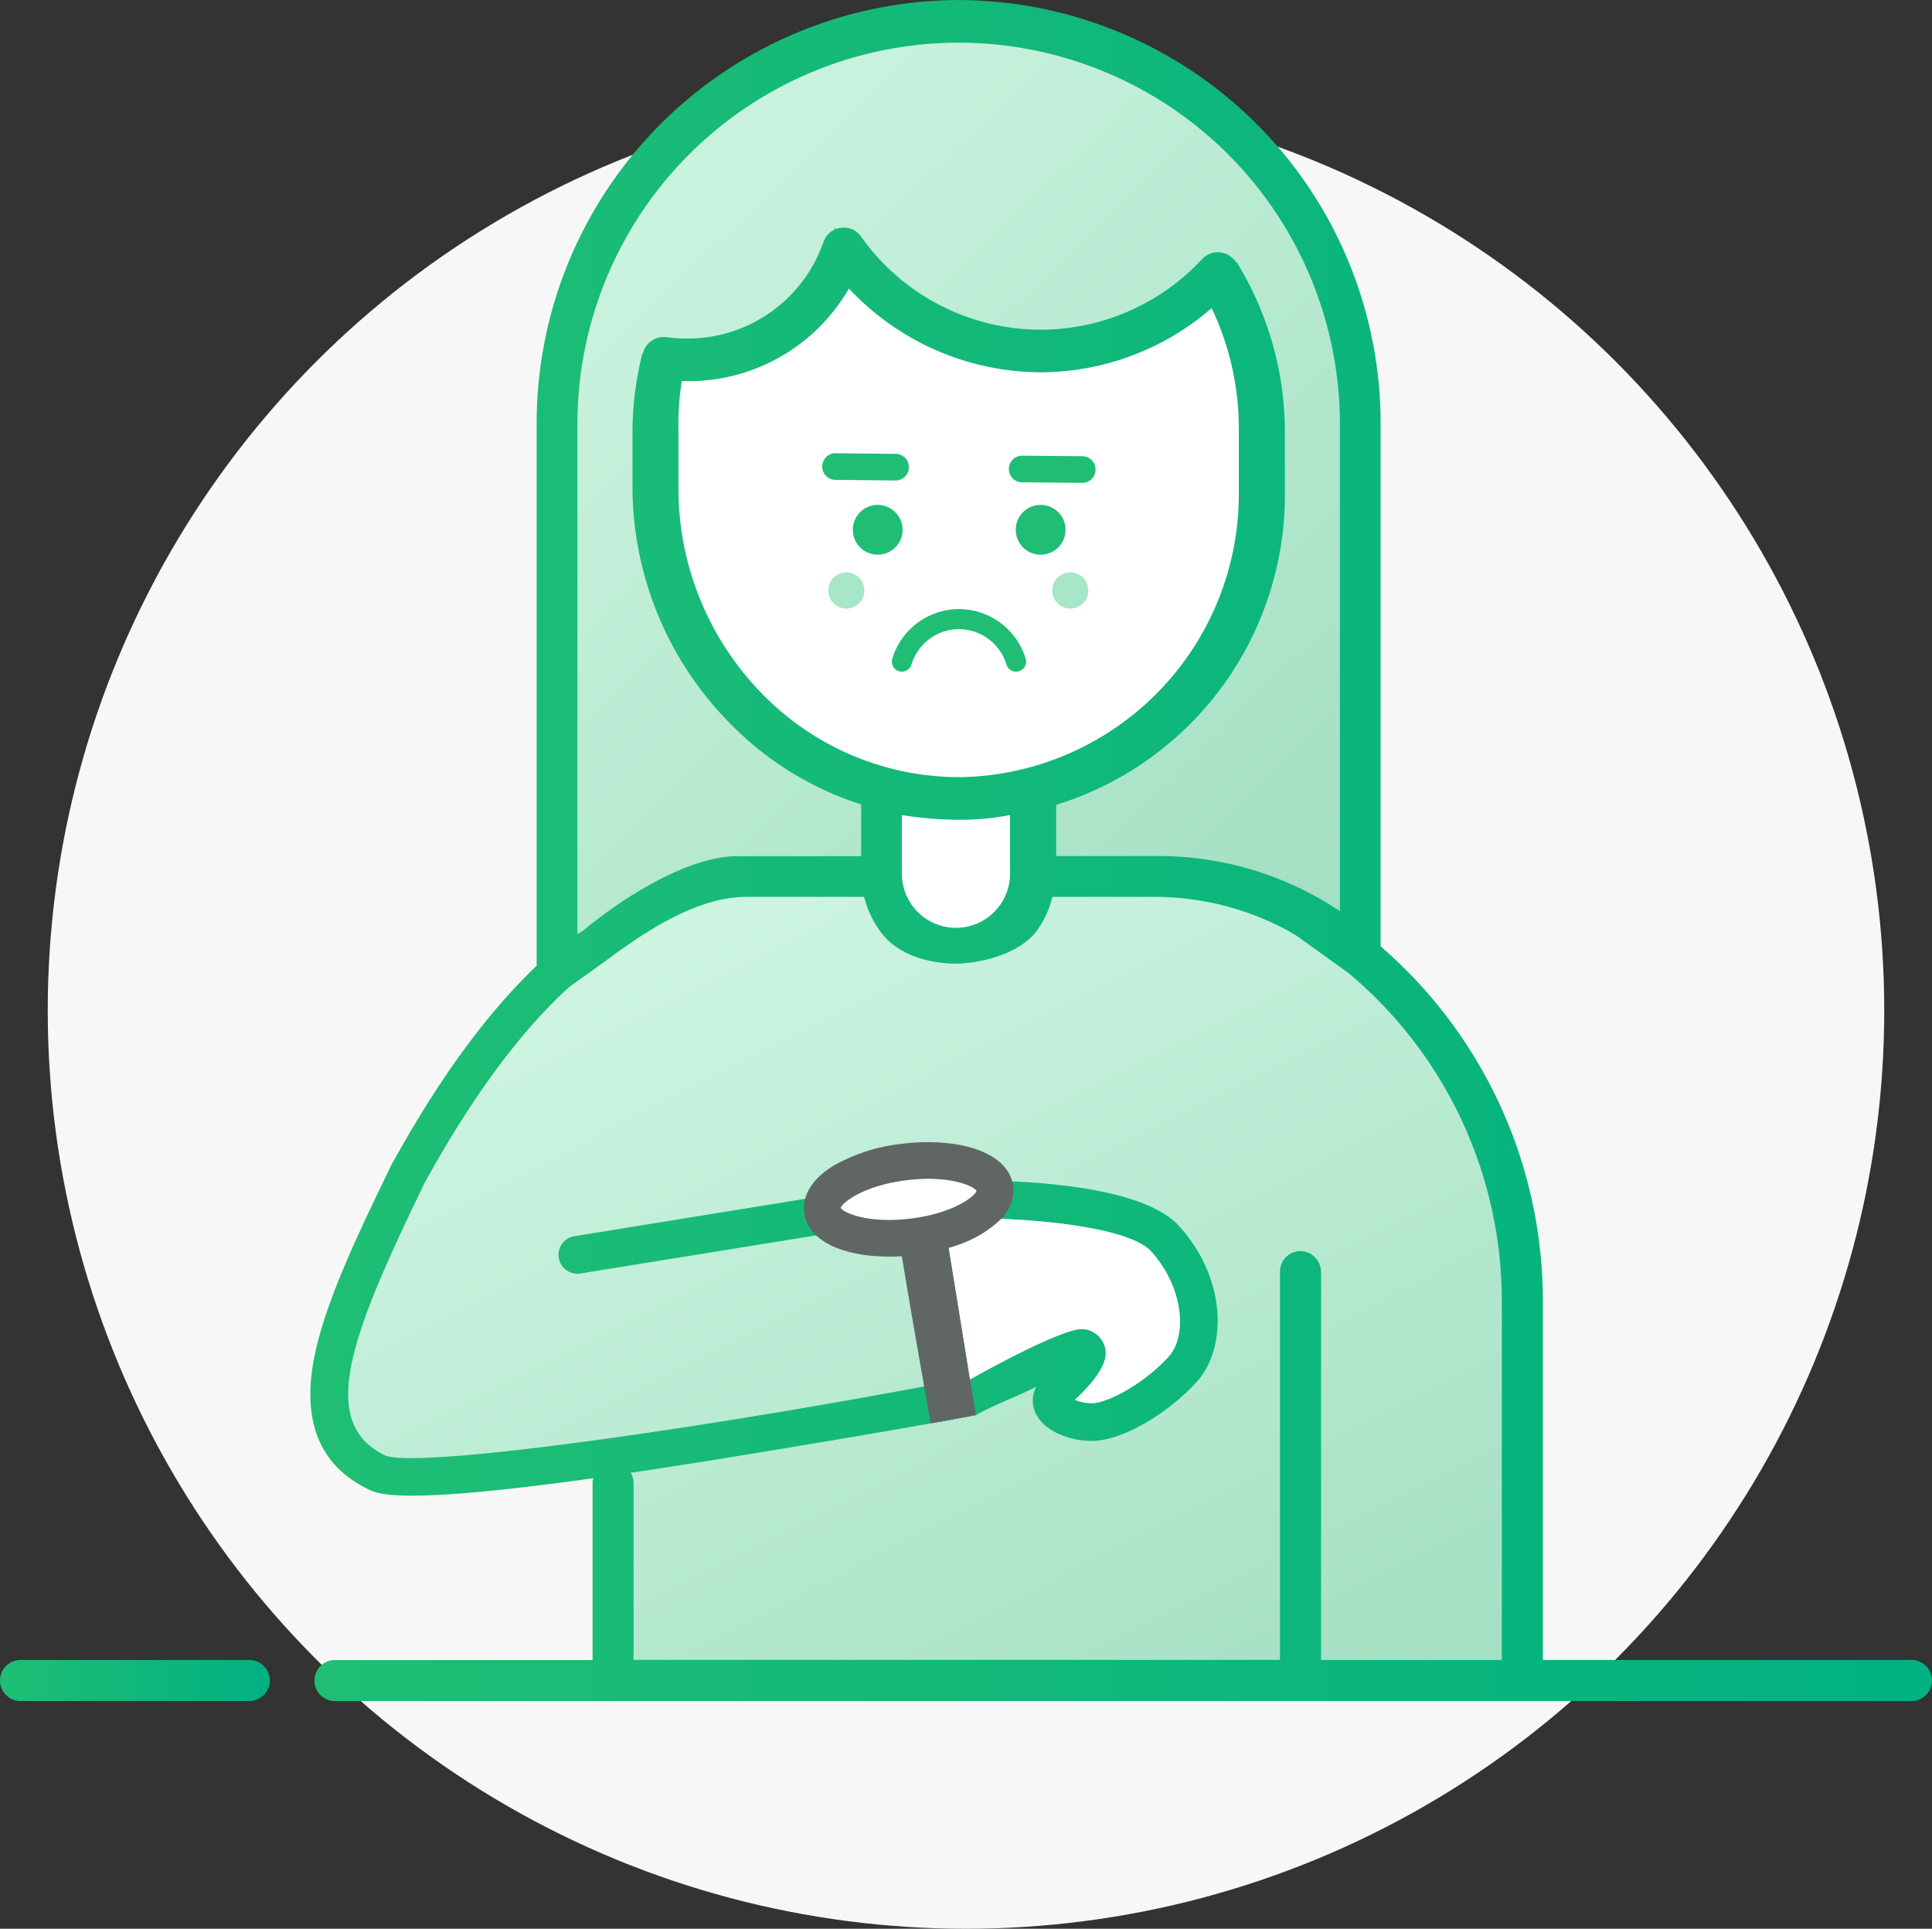 <svg xmlns="http://www.w3.org/2000/svg" xmlns:xlink="http://www.w3.org/1999/xlink" width="263.002" height="262.548" viewBox="0 0 263.002 262.548">
  <rect x="0" y="0" width="263.002" height="262.548" fill="#333333" stroke="none"/>
  <defs>
    <linearGradient id="linear-gradient" y1="0.5" x2="1" y2="0.5" gradientUnits="objectBoundingBox">
      <stop offset="0" stop-color="#1fbe74"/>
      <stop offset="1" stop-color="#00b181"/>
    </linearGradient>
    <linearGradient id="linear-gradient-2" x1="0.229" y1="0.069" x2="0.953" y2="1" gradientUnits="objectBoundingBox">
      <stop offset="0" stop-color="#cef5e2"/>
      <stop offset="1" stop-color="#a4e0c3"/>
    </linearGradient>
    <linearGradient id="linear-gradient-3" x1="77.136" y1="608.478" x2="77.136" y2="608.5" xlink:href="#linear-gradient"/>
    <linearGradient id="linear-gradient-4" x1="80.418" y1="608.576" x2="80.418" y2="608.597" xlink:href="#linear-gradient"/>
    <linearGradient id="linear-gradient-5" x1="50.713" y1="1167.786" x2="50.713" y2="1167.856" xlink:href="#linear-gradient"/>
    <linearGradient id="linear-gradient-6" x1="48.557" y1="1170.38" x2="48.557" y2="1170.452" xlink:href="#linear-gradient"/>
    <linearGradient id="linear-gradient-7" x1="0.124" y1="0" x2="0.935" y2="0.969" xlink:href="#linear-gradient-2"/>
    <linearGradient id="linear-gradient-9" x1="33.432" y1="492.937" x2="33.486" y2="492.937" xlink:href="#linear-gradient"/>
  </defs>
  <g id="no-show-illustration" transform="translate(-1067.5 -1630.452)">
    <circle id="Ellipse_2861" data-name="Ellipse 2861" cx="125" cy="125" r="125" transform="translate(1074 1643)" fill="#f7f7f7"/>
    <g id="Group_12332" data-name="Group 12332" transform="translate(1464.5 4767.457)">
      <path id="Path_14922" data-name="Path 14922" d="M-136.8-2911.046h-50.17v-48.634a63.767,63.767,0,0,0-22.088-48.507v-71.161A57.615,57.615,0,0,0-266.5-3137a57.617,57.617,0,0,0-57.445,57.657v73.8c-6.835,6.514-13.325,15.411-19.775,27.116l-.063.122c-4.331,8.956-8.809,18.217-10.371,25.739-1.851,8.9.606,15.054,7.3,18.29.692.335,1.792.866,5.949.866,4.195,0,11.514-.543,24.664-2.376a2.79,2.79,0,0,0-.094.639v24.11H-351.4a2.8,2.8,0,0,0-2.794,2.795,2.794,2.794,0,0,0,2.794,2.794h214.6v0a2.8,2.8,0,0,0,2.8-2.795A2.8,2.8,0,0,0-136.8-2911.046Z" fill="url(#linear-gradient)"/>
      <path id="Path_14923" data-name="Path 14923" d="M-265.218-2945.158l1.065.793c2.072-1.238,6.156-2.779,8.231-3.879a3.968,3.968,0,0,0-.218,3.319c1.015,2.663,4.663,4.063,7.742,4.063,4.447,0,10.792-4.121,14.361-8.1,3.975-4.444,4.171-13.788-2.442-21.135-5.962-6.624-27.462-6.307-31.713-6.177l.158,5.14c9.583-.294,24.517.9,27.733,4.477,4.49,4.991,4.885,11.523,2.431,14.267-3.223,3.6-8.3,6.394-10.523,6.394a6,6,0,0,1-2.279-.457c4.951-4.617,4.29-6.584,4-7.444a3.292,3.292,0,0,0-3.014-2.187c-1.814-.141-8.909,3.226-16.1,7.332l-4.377-27.858-48.657,7.882h0a2.571,2.571,0,0,0-2.116,2.957v0a2.57,2.57,0,0,0,2.957,2.115l43.542-7.036,3.513,22.363c-32.481,6.093-69.545,11.294-73.69,9.419-9.446-4.568-4.257-17.065,5.429-37.1,6.476-11.744,12.931-20.481,19.7-26.673l4.839-3.454c5.666-4.237,12.615-8.788,19.294-8.786h15.984l.1.358a13.1,13.1,0,0,0,2.38,4.71c3.538,4.416,10.474,4.016,10.474,4.016s6.674-.161,10.207-4.016a13.084,13.084,0,0,0,2.38-4.71l.1-.358h13.883a38.237,38.237,0,0,1,18.395,4.726c.346.2.688.409,1.029.618l7.034,5.065a58.214,58.214,0,0,1,20.826,44.841v48.626h-24.607v-52.741a2.872,2.872,0,0,0-2.52-2.9,2.793,2.793,0,0,0-3.055,2.506c-.009.091-.013.183-.013.274v52.855h-87.994V-2935.1a2.763,2.763,0,0,0-.4-1.426c2.027-.3,4.164-.624,6.435-.979,17.882-2.793,37.028-6.2,37.2-6.237l2.447-.464Z" fill="url(#linear-gradient-2)"/>
      <path id="Path_14924" data-name="Path 14924" d="M-265.92-3031.224h0c-.213,0-.427.005-.639.005a37.475,37.475,0,0,1-26.346-11,39.9,39.9,0,0,1-11.738-28.359v-7.734a38.657,38.657,0,0,1,.389-6.423l.07-.414.645.02c.07,0,.136.008.225.008a25.177,25.177,0,0,0,21.555-12.063l.328-.533.434.45a35.918,35.918,0,0,0,25.685,10.941,35.645,35.645,0,0,0,22.769-8.327l.485-.4.266.574a38.1,38.1,0,0,1,3.434,16.17v8.665A38.548,38.548,0,0,1-265.92-3031.224Z" fill="#fff"/>
      <path id="Path_9000" data-name="Path 9000" d="M-251.948-3064.887a3.389,3.389,0,0,0-3.389-3.389h0a3.388,3.388,0,0,0-3.389,3.389h0a3.389,3.389,0,0,0,3.389,3.39h0a3.39,3.39,0,0,0,3.39-3.389h0Z" fill="url(#linear-gradient-3)"/>
      <path id="Path_9001" data-name="Path 9001" d="M-274.13-3064.887a3.389,3.389,0,0,0-3.387-3.389h0a3.388,3.388,0,0,0-3.39,3.386v0h0a3.388,3.388,0,0,0,3.387,3.39h0a3.39,3.39,0,0,0,3.389-3.388Z" fill="url(#linear-gradient-4)"/>
      <path id="Path_9003" data-name="Path 9003" d="M-281.789-3059.089a2.462,2.462,0,0,0-2.463,2.461h0a2.463,2.463,0,0,0,2.463,2.463,2.462,2.462,0,0,0,2.463-2.461h0a2.462,2.462,0,0,0-2.462-2.462h0Z" fill="#a8e6c8"/>
      <path id="Path_9004" data-name="Path 9004" d="M-251.3-3059.089a2.462,2.462,0,0,0-2.462,2.462,2.461,2.461,0,0,0,2.461,2.463h0a2.461,2.461,0,0,0,2.463-2.459h0a2.463,2.463,0,0,0-2.459-2.465Z" fill="#a8e6c8"/>
      <path id="Path_9005" data-name="Path 9005" d="M-274.993-3071.6a1.8,1.8,0,0,0,1.713-1.792,1.8,1.8,0,0,0-1.675-1.828l-8.4-.088a1.8,1.8,0,0,0-1.713,1.793,1.8,1.8,0,0,0,1.675,1.827Z" fill="url(#linear-gradient-5)"/>
      <path id="Path_9005-2" data-name="Path 9005-2" d="M-257.979-3071.351a1.8,1.8,0,0,1-1.678-1.825,1.8,1.8,0,0,1,1.71-1.8l8.4.075a1.8,1.8,0,0,1,1.678,1.825,1.8,1.8,0,0,1-1.71,1.8Z" fill="url(#linear-gradient-6)"/>
      <path id="Path_14925" data-name="Path 14925" d="M-318.4-3079.348a51.933,51.933,0,0,1,51.9-51.849,51.933,51.933,0,0,1,51.9,51.849v66.369l-.75-.484a44.227,44.227,0,0,0-24.489-7.008h-13.386v-6.973l.336-.108a44.166,44.166,0,0,0,30.8-42.089v-8.665a44.219,44.219,0,0,0-6.484-22.887.529.529,0,0,1-.171-.169,1.146,1.146,0,0,0-.119-.141l-.111-.125c-.05-.061-.113-.122-.171-.181l-.258-.22c-.067-.053-.137-.108-.21-.157a2.71,2.71,0,0,0-.279-.16,1.544,1.544,0,0,0-.214-.1,2.651,2.651,0,0,0-.31-.107c-.073-.021-.146-.042-.221-.057a2.582,2.582,0,0,0-.315-.046c-.1-.008-.178-.014-.274-.014a2.48,2.48,0,0,0-.276.016c-.091.009-.173.019-.257.034a3.06,3.06,0,0,0-.3.077c-.08.024-.157.048-.234.079a2.863,2.863,0,0,0-.312.152l-.106.05c-.029.02-.057.042-.088.062a2.7,2.7,0,0,0-.272.206c-.067.056-.134.112-.194.173l-.079.069a30.023,30.023,0,0,1-21.989,9.626,29.993,29.993,0,0,1-24.433-12.65,2.886,2.886,0,0,0-1.438-1.109,2.751,2.751,0,0,0-.458-.1,2.657,2.657,0,0,0-.519-.039,2.765,2.765,0,0,0-.529.054,2.733,2.733,0,0,0-.531.158l-.292-.408.194.445a2.877,2.877,0,0,0-.425.241l-.087.05a3.246,3.246,0,0,0-.343.3l-.073.066a1.308,1.308,0,0,0-.143.18l-.127.169a1.439,1.439,0,0,0-.1.132l-.065.13a3.2,3.2,0,0,0-.187.405,19.585,19.585,0,0,1-18.5,13.183,19.66,19.66,0,0,1-2.846-.2.874.874,0,0,1-.143,0,3.1,3.1,0,0,0-.333-.014c-.074,0-.149.007-.225.014a3.052,3.052,0,0,0-.354.057c-.06.015-.122.029-.184.049a2.785,2.785,0,0,0-.352.129c-.058.025-.111.05-.162.078a2.7,2.7,0,0,0-.324.194c-.049.034-.1.067-.141.1a3.183,3.183,0,0,0-.279.253c-.041.042-.085.09-.127.14a2.785,2.785,0,0,0-.213.285c-.039.061-.075.12-.11.183a2.964,2.964,0,0,0-.15.313c-.031.075-.056.148-.08.226a.682.682,0,0,1-.153.254,44.585,44.585,0,0,0-1.337,10.558v7.735a45.868,45.868,0,0,0,13.75,32.5,43.233,43.233,0,0,0,17.052,10.454l.336.107-.011,7.043H-296.6c-6.487,0-15.082,5.229-21.07,10.167l-.734.438Z" fill="url(#linear-gradient-7)"/>
      <path id="Path_14926" data-name="Path 14926" d="M-259.5-3018.083a7.378,7.378,0,0,1-7.365,7.379,7.378,7.378,0,0,1-7.365-7.379v-7.955l.547.069a51.435,51.435,0,0,0,7.013.557c.274,0,.458,0,.733-.006a35.646,35.646,0,0,0,5.849-.529l.582-.125Z" fill="#fff"/>
      <path id="Path_14927" data-name="Path 14927" d="M-363.066-2911.046h-31.141a2.8,2.8,0,0,0-2.793,2.795,2.793,2.793,0,0,0,2.793,2.794h31.141v0a2.8,2.8,0,0,0,2.8-2.795A2.8,2.8,0,0,0-363.066-2911.046Z" fill="url(#linear-gradient)"/>
      <ellipse id="Ellipse_2886" data-name="Ellipse 2886" cx="11.831" cy="5.125" rx="11.831" ry="5.125" transform="matrix(0.992, -0.125, 0.125, 0.992, -285.686, -2977.347)" fill="#fff"/>
      <path id="Path_10373" data-name="Path 10373" d="M-258.684-3045.576a1.37,1.37,0,0,1-1.311-.977,6.782,6.782,0,0,0-6.459-4.811,6.786,6.786,0,0,0-6.465,4.811,1.369,1.369,0,0,1-1.7.919,1.369,1.369,0,0,1-.919-1.7,9.541,9.541,0,0,1,9.087-6.765,9.539,9.539,0,0,1,9.082,6.765,1.369,1.369,0,0,1-.92,1.7A1.385,1.385,0,0,1-258.684-3045.576Z" fill="url(#linear-gradient-9)"/>
      <path id="Path_14928" data-name="Path 14928" d="M-259.088-2975.529c-.625-4.966-8.1-6.665-15.171-5.776a24.226,24.226,0,0,0-9.074,2.862c-4.058,2.4-4.369,5.1-4.193,6.493.52,4.132,5.783,6,11.607,6,.56,0,1.126-.02,1.693-.055,1.024,6.475,3.921,22.754,3.921,22.754l6.152-1.116-3.686-22.76C-262.668-2968.669-258.6-2971.647-259.088-2975.529Zm-13.891,4.394c-5.693.718-9.114-.721-9.572-1.441.265-.812,3.224-3.052,8.916-3.768s9.113.72,9.572,1.441C-264.329-2974.091-267.288-2971.851-272.979-2971.135Z" fill="#606664"/>
      <path id="Path_14929" data-name="Path 14929" d="M-237.871-2952.39c-3.22,3.6-8.3,6.39-10.52,6.39a5.913,5.913,0,0,1-2.28-.46c4.95-4.62,4.29-6.58,4-7.44a3.315,3.315,0,0,0-3.02-2.19c-1.74-.13-8.36,2.97-15.25,6.86l-2.9-17.9a16.01,16.01,0,0,0,7.14-3.96c8.55.35,17.92,1.69,20.4,4.43C-235.811-2961.67-235.421-2955.14-237.871-2952.39Z" fill="#fff"/>
    </g>
  </g>
</svg>
